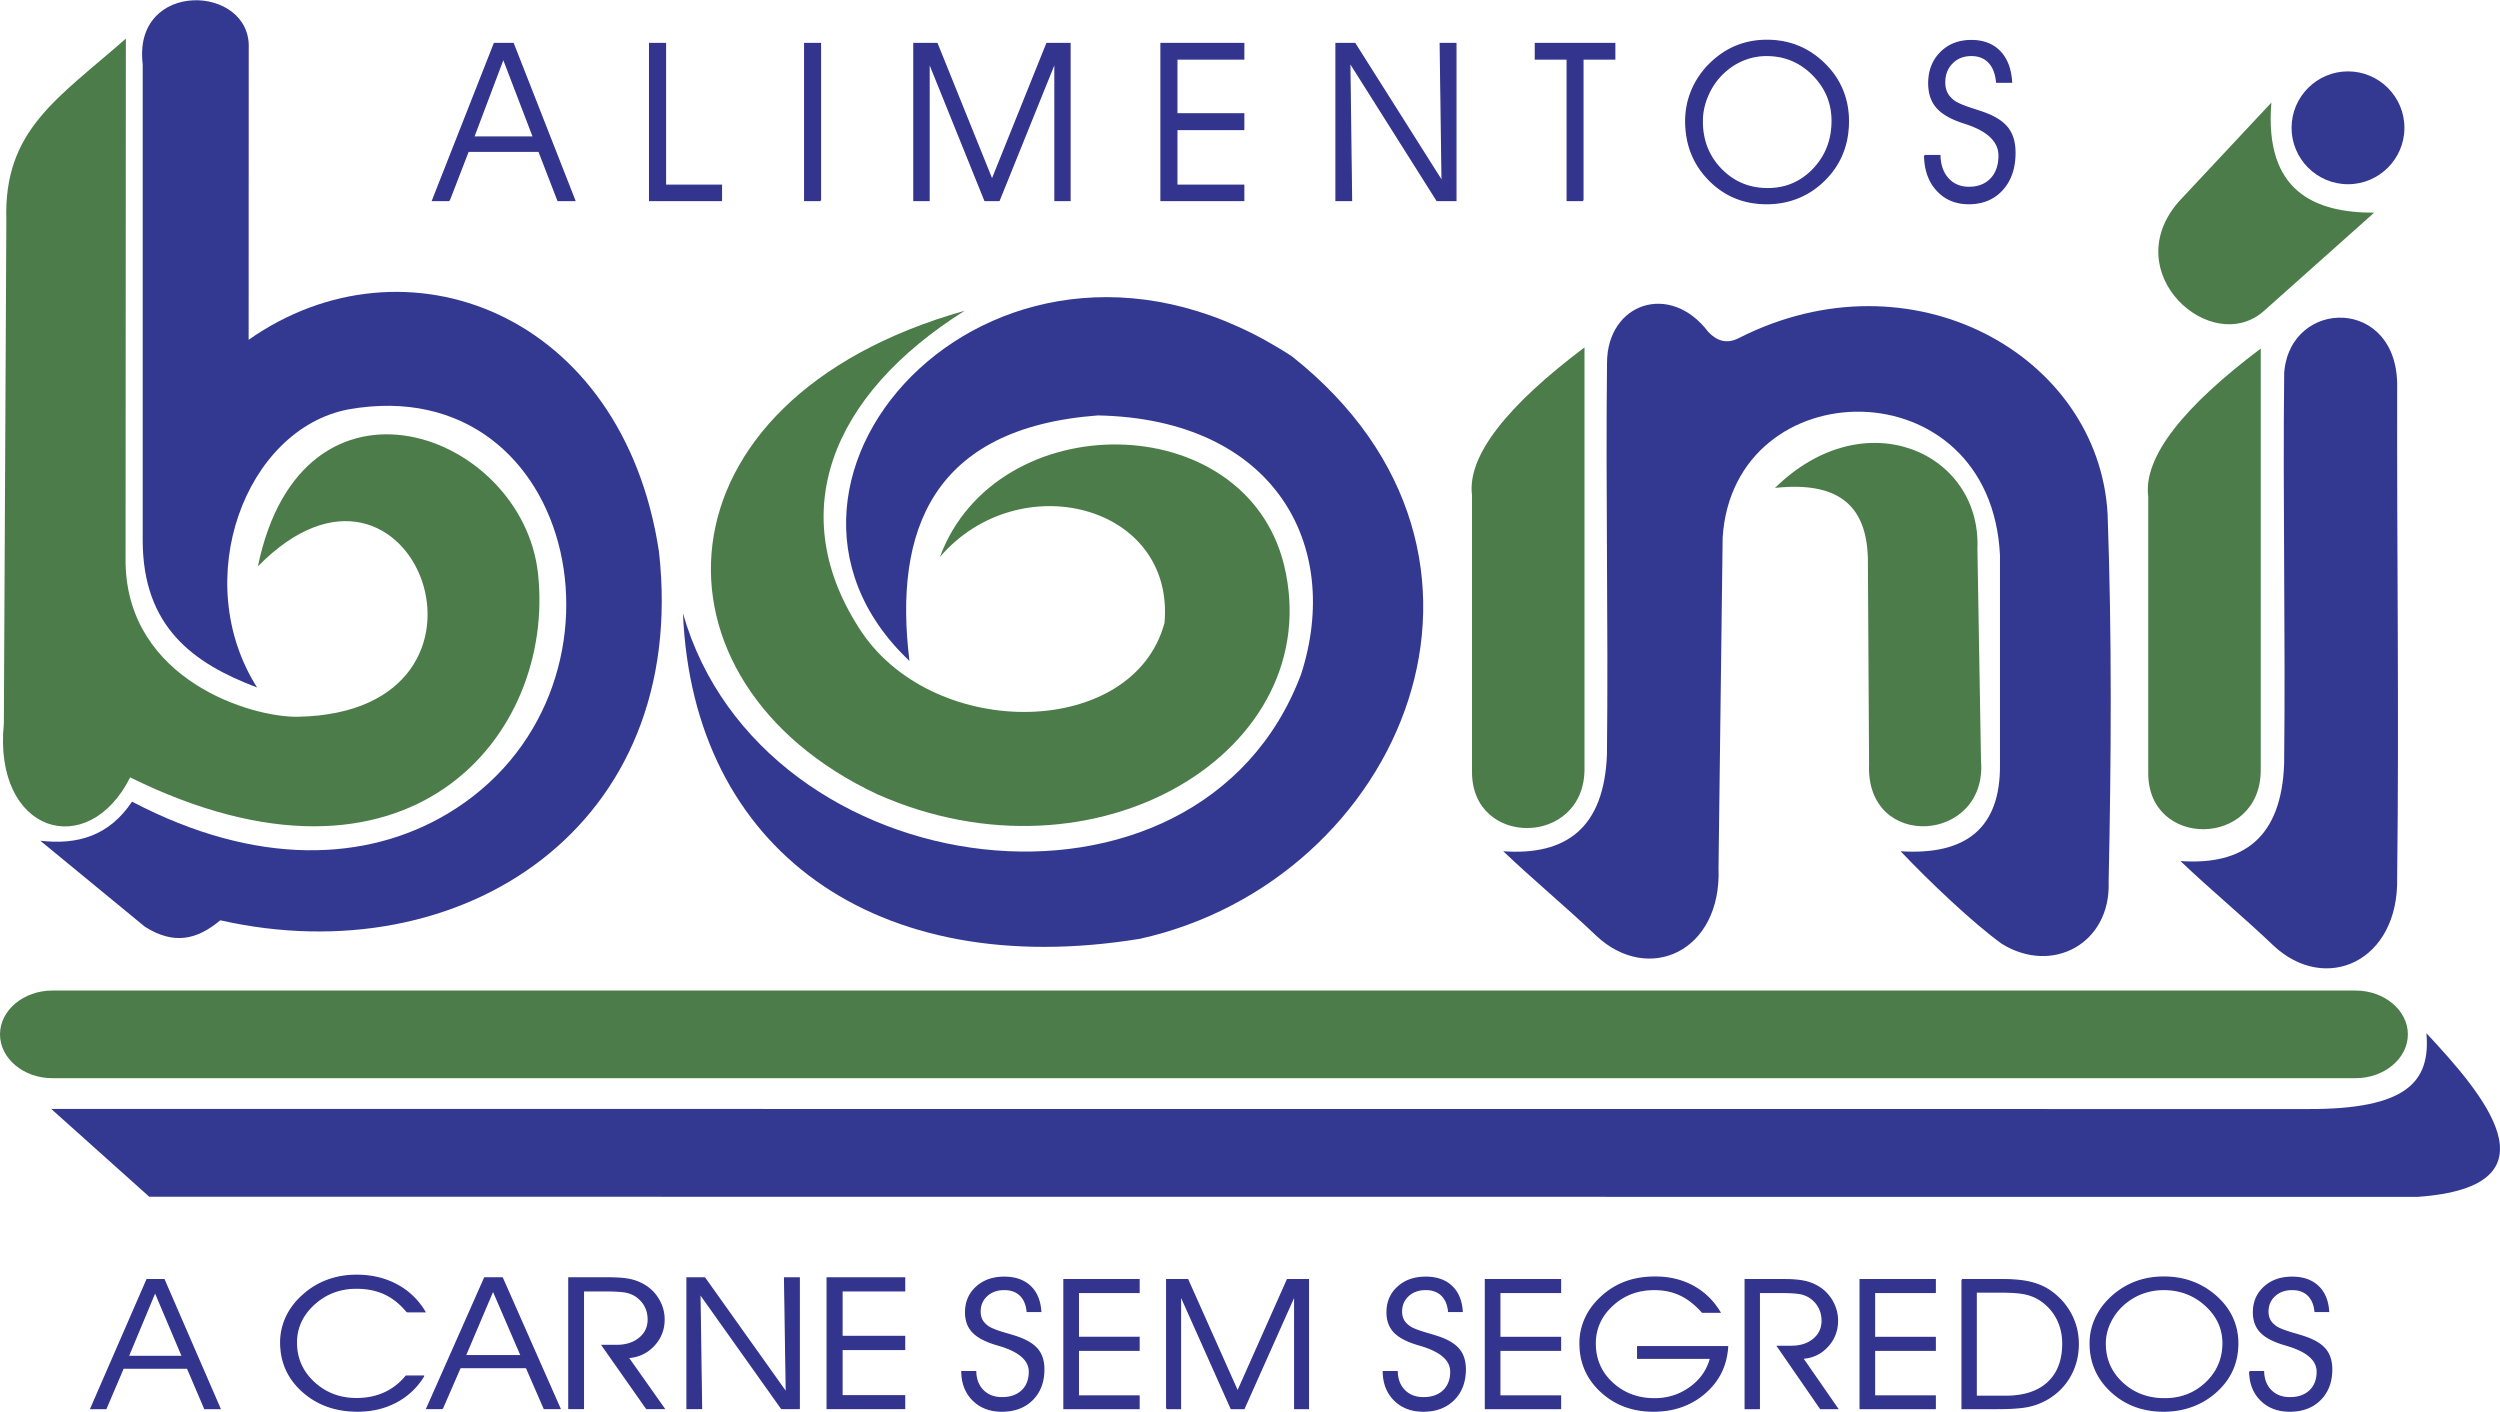 <svg xmlns="http://www.w3.org/2000/svg" width="2500" height="1412" viewBox="0 0 390.377 220.407"><g fill-rule="evenodd" clip-rule="evenodd"><path d="M70.131 31.263h-2.575l9.64-24.503h2.936l9.61 24.503h-2.609l-2.971-7.691h-11.06l-2.971 7.691zm13.174-9.897L78.593 9.063 73.95 21.366h9.355zm29.337 9.897h-11.195V6.76h2.458v22.131h8.737v2.372zm15.463 0h-2.44V6.76h2.44v24.503zm14.608 0V6.76h3.599l8.597 21.304 8.567-21.304h3.599v24.503h-2.335V9.621l-8.737 21.643h-2.202l-8.736-21.643v21.643h-2.352v-.001zm41.044-13.515h10.444v2.424h-10.444v8.72h10.444v2.372h-12.902V6.76h12.902v2.407h-10.444v8.581zm41.441 10.585l-.292-21.573h2.423v24.503h-2.936L210.759 9.654l.274 21.609h-2.406V6.76h2.936l13.635 21.573zm21.969 2.93h-2.44V9.167h-4.969V6.76h12.377v2.407h-4.968v22.096zm18.632-12.366c0 2.98.985 5.485 2.953 7.507 1.969 2.017 4.397 3.027 7.286 3.027 2.819 0 5.201-1.022 7.147-3.062 1.944-2.044 2.917-4.56 2.917-7.541 0-2.785-1.001-5.181-3.005-7.197-1.998-2.017-4.409-3.021-7.234-3.021a9.621 9.621 0 0 0-3.314.581 9.87 9.87 0 0 0-2.946 1.711 10.433 10.433 0 0 0-2.79 3.618c-.676 1.424-1.014 2.883-1.014 4.377zm-2.557-.035c0-1.706.332-3.337.995-4.882a12.81 12.81 0 0 1 2.896-4.159c1.218-1.177 2.557-2.061 4.019-2.659 1.462-.592 3.046-.891 4.753-.891 1.736 0 3.349.298 4.834.901 1.485.598 2.843 1.494 4.071 2.683 1.265 1.223 2.213 2.59 2.849 4.107.635 1.517.955 3.147.955 4.899 0 1.734-.273 3.331-.821 4.784-.542 1.454-1.363 2.774-2.452 3.963-1.264 1.374-2.69 2.402-4.287 3.096-1.59.695-3.319 1.046-5.184 1.046-3.57 0-6.569-1.235-8.992-3.711-2.425-2.474-3.636-5.535-3.636-9.177zm37.305 5.399h2.354c.047 1.517.483 2.723 1.305 3.619.826.901 1.91 1.35 3.25 1.35 1.444 0 2.592-.448 3.441-1.339.845-.89 1.271-2.102 1.271-3.63 0-2.217-1.741-3.899-5.225-5.032-.274-.092-.478-.155-.612-.201-1.822-.62-3.133-1.401-3.932-2.35-.803-.947-1.205-2.183-1.205-3.71 0-1.953.617-3.55 1.852-4.796 1.235-1.247 2.832-1.867 4.789-1.867 1.862 0 3.342.568 4.438 1.701 1.09 1.131 1.701 2.728 1.823 4.778h-2.307c-.122-1.338-.53-2.367-1.211-3.09-.682-.724-1.597-1.086-2.743-1.086-1.23 0-2.237.396-3.013 1.189-.78.787-1.17 1.798-1.17 3.021 0 .637.116 1.188.349 1.654.234.465.606.89 1.119 1.275.524.378 1.526.804 3.006 1.275.851.27 1.496.488 1.945.66 1.613.615 2.777 1.402 3.488 2.361.711.959 1.065 2.217 1.065 3.779 0 2.378-.657 4.297-1.968 5.75-1.316 1.453-3.059 2.177-5.23 2.177-2.027 0-3.669-.69-4.934-2.062-1.263-1.37-1.91-3.18-1.945-5.426zM16.54 219.896h-2.336l8.749-20.107h2.663l8.721 20.107H31.97l-2.696-6.312H19.236l-2.696 6.312zm11.956-8.12L24.22 201.68l-4.213 10.097h8.489v-.001zM63.572 204.789c-1.041-1.266-2.208-2.202-3.5-2.799-1.287-.598-2.759-.894-4.406-.894-2.59 0-4.804.841-6.641 2.518-1.837 1.681-2.753 3.677-2.753 5.993 0 2.461.916 4.538 2.742 6.229 1.827 1.687 4.041 2.531 6.652 2.531 1.608 0 3.065-.296 4.362-.883 1.298-.588 2.426-1.467 3.386-2.631h2.715a11.002 11.002 0 0 1-4.279 4.025c-1.789.945-3.795 1.418-6.025 1.418-3.418 0-6.271-1.021-8.555-3.066-2.285-2.039-3.424-4.594-3.424-7.65 0-1.429.311-2.78.927-4.061.615-1.279 1.521-2.431 2.715-3.458a11.576 11.576 0 0 1 3.729-2.201c1.378-.502 2.874-.75 4.481-.75 2.312 0 4.39.491 6.238 1.48a11.096 11.096 0 0 1 4.384 4.198h-2.748v.001zm5.495 15.103h-2.409l9.023-20.375h2.748l8.996 20.375h-2.442l-2.781-6.396H71.849l-2.782 6.396zm12.334-8.23l-4.412-10.23-4.345 10.23h8.757zm9.688-10.144v18.374h-2.252v-20.375h6.249c1.374 0 2.476.091 3.315.272a7.188 7.188 0 0 1 2.274.902 6.202 6.202 0 0 1 2.197 2.283 6.01 6.01 0 0 1 .807 3.022c0 1.576-.534 2.933-1.602 4.069-1.075 1.143-2.411 1.763-4.019 1.863l5.62 7.962h-2.715l-6.903-9.825h2.203c1.473 0 2.667-.378 3.588-1.132.922-.755 1.385-1.729 1.385-2.913 0-.717-.141-1.371-.425-1.959-.278-.587-.698-1.098-1.255-1.537-.457-.363-1.008-.621-1.651-.779-.643-.152-1.794-.229-3.446-.229h-3.37v.002zm31.707 15.937l-.273-17.938h2.268v20.375h-2.749l-12.763-17.968.256 17.968h-2.252v-20.375h2.748l12.765 17.938zm8.674-8.802h9.776v2.015h-9.776v7.251h9.776v1.973h-12.077v-20.375h12.077v2.001h-9.776v7.135zM150.204 214.151h2.136c.042 1.244.438 2.234 1.185 2.97.75.74 1.733 1.107 2.949 1.107 1.311 0 2.352-.367 3.125-1.098.766-.731 1.152-1.726 1.152-2.979 0-1.819-1.581-3.201-4.742-4.13l-.555-.164c-1.655-.51-2.844-1.15-3.568-1.929-.73-.777-1.094-1.791-1.094-3.045 0-1.603.56-2.913 1.68-3.936 1.121-1.023 2.569-1.532 4.346-1.532 1.69 0 3.033.467 4.028 1.396.988.929 1.542 2.238 1.654 3.922h-2.093c-.111-1.099-.481-1.942-1.1-2.536-.619-.594-1.448-.891-2.489-.891-1.115 0-2.03.325-2.733.976-.708.646-1.062 1.476-1.062 2.479 0 .522.105.976.317 1.357.212.381.55.73 1.015 1.047.475.311 1.385.659 2.728 1.046.771.222 1.359.4 1.765.542 1.464.505 2.521 1.15 3.167 1.937.645.788.967 1.82.967 3.103 0 1.951-.598 3.525-1.787 4.719-1.194 1.192-2.774 1.787-4.747 1.787-1.839 0-3.33-.566-4.477-1.693-1.148-1.127-1.735-2.611-1.767-4.455zm18.172-5.345h9.479v1.989h-9.479v7.156h9.479v1.946h-11.708v-20.109h11.708v1.976h-9.479v7.042zm13.813 11.091v-20.109h3.267l7.801 17.483 7.775-17.483h3.267v20.109h-2.119v-17.762l-7.929 17.762h-1.998l-7.93-17.762v17.762h-2.134zM216.015 214.151h2.136c.043 1.244.439 2.234 1.184 2.969.752.74 1.734 1.108 2.95 1.108 1.31 0 2.353-.368 3.123-1.099.767-.73 1.152-1.725 1.152-2.979 0-1.82-1.58-3.201-4.741-4.129-.248-.076-.434-.127-.555-.165-1.655-.509-2.844-1.15-3.567-1.928-.729-.778-1.095-1.791-1.095-3.046 0-1.603.561-2.913 1.682-3.935 1.119-1.023 2.568-1.532 4.345-1.532 1.69 0 3.034.466 4.027 1.396.987.928 1.542 2.238 1.654 3.922h-2.094c-.11-1.1-.48-1.943-1.1-2.537-.618-.594-1.447-.891-2.488-.891-1.116 0-2.03.325-2.733.976-.709.646-1.062 1.476-1.062 2.479 0 .523.105.977.317 1.357.21.382.549.73 1.015 1.047.475.311 1.384.659 2.727 1.046a35.86 35.86 0 0 1 1.765.542c1.465.505 2.522 1.15 3.167 1.938.646.787.968 1.819.968 3.102 0 1.952-.598 3.525-1.787 4.718-1.194 1.192-2.775 1.787-4.746 1.787-1.839 0-3.331-.565-4.479-1.692-1.146-1.126-1.733-2.611-1.765-4.454zm18.173-5.344h9.478v1.989h-9.478v7.154h9.478v1.946h-11.708v-20.107h11.708v1.975h-9.478v7.043zm21.548 1.451h14.018c-.185 2.928-1.369 5.331-3.547 7.216-2.178 1.881-4.853 2.824-8.02 2.824-3.249 0-5.977-1.014-8.17-3.041-2.193-2.021-3.288-4.539-3.288-7.536 0-1.409.302-2.743.898-4.006.597-1.264 1.476-2.4 2.632-3.414a11.225 11.225 0 0 1 3.701-2.195c1.354-.477 2.854-.717 4.503-.717 2.188 0 4.154.471 5.893 1.414 1.739.947 3.135 2.295 4.188 4.044h-2.729c-1.062-1.206-2.198-2.097-3.414-2.678-1.211-.575-2.564-.862-4.064-.862-2.591 0-4.778.825-6.57 2.479-1.791 1.654-2.685 3.639-2.685 5.963 0 2.465.894 4.525 2.68 6.17 1.785 1.649 3.99 2.475 6.612 2.475 2.062 0 3.911-.59 5.55-1.768 1.638-1.179 2.7-2.705 3.197-4.587h-11.385v-1.781zm18.971-8.494v18.133h-2.184V199.79h6.058c1.332 0 2.399.09 3.214.27a6.873 6.873 0 0 1 2.204.891 6.11 6.11 0 0 1 2.13 2.252c.524.938.782 1.934.782 2.983 0 1.557-.519 2.895-1.555 4.017-1.04 1.126-2.335 1.739-3.895 1.838l5.449 7.857h-2.632l-6.692-9.695h2.137c1.426 0 2.584-.372 3.478-1.117.894-.744 1.342-1.706 1.342-2.876 0-.706-.138-1.352-.412-1.932a4.238 4.238 0 0 0-1.216-1.517c-.443-.359-.978-.614-1.601-.77-.625-.15-1.739-.227-3.341-.227h-3.266zm17.991 7.043h9.478v1.989h-9.478v7.154h9.478v1.946h-11.707v-20.107h11.707v1.975h-9.478v7.043zm15.873-7.1v16.3h4.597c2.871 0 5.081-.717 6.629-2.154 1.549-1.438 2.326-3.474 2.326-6.104 0-1.32-.265-2.536-.788-3.648a7.622 7.622 0 0 0-2.262-2.804 6.829 6.829 0 0 0-2.464-1.221c-.909-.246-2.23-.369-3.964-.369h-4.074zm-2.183-1.918h6.411c1.766 0 3.252.156 4.45.471 1.206.312 2.269.812 3.182 1.504 1.296.967 2.295 2.15 3.009 3.55s1.066 2.895 1.066 4.487c0 1.776-.39 3.394-1.178 4.854-.782 1.461-1.893 2.649-3.329 3.568a9.975 9.975 0 0 1-3.083 1.286c-1.104.261-2.806.387-5.11.387h-5.418v-20.107zm22.327 9.96c0 2.445.892 4.502 2.679 6.16 1.787 1.654 3.991 2.484 6.612 2.484 2.56 0 4.721-.839 6.486-2.513 1.765-1.679 2.647-3.742 2.647-6.188 0-2.286-.909-4.252-2.727-5.906-1.813-1.654-4.001-2.479-6.565-2.479-1.041 0-2.045.16-3.008.477a9.24 9.24 0 0 0-2.674 1.404 8.768 8.768 0 0 0-2.533 2.97c-.611 1.168-.917 2.365-.917 3.591zm-2.321-.028c0-1.4.302-2.738.904-4.006.607-1.273 1.48-2.41 2.626-3.414a11.663 11.663 0 0 1 3.648-2.182c1.325-.486 2.764-.73 4.312-.73 1.575 0 3.039.244 4.387.74 1.349.49 2.58 1.225 3.695 2.201 1.146 1.004 2.008 2.125 2.584 3.371a9.443 9.443 0 0 1 .867 4.02c0 1.423-.248 2.734-.745 3.927-.492 1.192-1.237 2.276-2.226 3.252a11.52 11.52 0 0 1-3.891 2.54c-1.442.57-3.013.858-4.704.858-3.239 0-5.962-1.014-8.161-3.045-2.197-2.031-3.296-4.544-3.296-7.532zm24.912 4.43h2.135c.043 1.244.439 2.234 1.185 2.969.751.74 1.734 1.108 2.949 1.108 1.311 0 2.352-.368 3.124-1.099.767-.73 1.151-1.725 1.151-2.979 0-1.82-1.579-3.201-4.741-4.129-.247-.076-.434-.127-.555-.165-1.654-.509-2.844-1.15-3.567-1.928-.729-.778-1.095-1.791-1.095-3.046 0-1.603.561-2.913 1.682-3.935 1.119-1.023 2.569-1.532 4.345-1.532 1.691 0 3.034.466 4.027 1.396.988.928 1.543 2.238 1.654 3.922h-2.094c-.11-1.1-.479-1.943-1.1-2.537-.617-.594-1.447-.891-2.488-.891-1.115 0-2.029.325-2.732.976-.709.646-1.062 1.476-1.062 2.479 0 .523.105.977.317 1.357.211.382.55.73 1.015 1.047.476.311 1.385.659 2.727 1.046.772.221 1.359.401 1.766.542 1.465.505 2.521 1.15 3.166 1.938.646.787.968 1.819.968 3.102 0 1.952-.598 3.525-1.786 4.718-1.195 1.192-2.775 1.787-4.747 1.787-1.839 0-3.33-.565-4.478-1.692-1.148-1.126-1.734-2.611-1.766-4.454z" fill="#33348e" stroke="#33348e" stroke-width=".216" stroke-miterlimit="2.613"/><path d="M19.653 5.989l-.045 81.922c.361 18.246 19.633 24.118 26.948 23.973 35.834-.718 17.815-48.047-6.287-23.482 6.935-33.503 41.353-21.068 43.748 1.17 2.722 25.265-20.199 53.23-63.693 31.781-6.619 13.162-21.427 8.712-19.722-8.409L.99 34.308C.562 20.27 8.923 15.427 19.653 5.989z" fill="#4b7c49"/><path d="M40.141 107.311C29.482 90.47 38.35 66.93 54.426 63.883c36.248-6.412 46.848 44.546 15.352 63.201-12.529 7.426-29.688 8.27-49.161-1.945-3.589 5.365-8.503 6.776-14.32 6.106l16.327 13.426c4.552 2.879 8.137 2.031 11.777-1.006 37.584 8.496 73.302-14.504 68.499-57.557-5.67-37.496-39.753-50.189-64.075-33.086l.014-45.519C39.26-2.525 20.674-3.277 22.282 10v74.421c.054 13.406 7.832 19.113 17.859 22.89z" fill="#333991"/><path d="M146.769 86.934c8.762-23.713 47.622-23.551 53.737 1.255 6.986 28.899-29.256 51.041-63.544 35.785-37.203-17.461-35.915-61.496 13.671-75.49-20.952 13.176-28.382 31.801-16.049 50.227 11.59 17.044 42.4 16.548 47.255-1.486 1.63-18.537-22.76-24.647-35.07-10.291z" fill="#4b7c49"/><path d="M142.014 103.169c-2.508-20.394 3.556-36.394 29.423-38.339 27.504.549 38.253 20.201 31.729 40.419-15.946 42.426-84.229 33.6-96.52-9.511 1.536 36.879 30.066 57.535 71.329 50.823 40.873-9.063 62.967-59.883 23.776-90.945-45.312-29.658-90.015 18.96-59.737 47.553z" fill="#333991"/><path d="M247.422 54.209v65.88c-.06 12.114-17.718 12.256-17.567.282V77.31c-.796-6.2 5.596-14.101 17.567-23.101zM353.016 54.389v65.88c-.059 12.115-17.718 12.257-17.566.283V77.49c-.798-6.199 5.595-14.101 17.566-23.101zM277.168 76.146c14.068-13.791 32.227-5.486 31.607 9.482l.559 33.096c1.084 12.923-18.067 14.226-17.478.558l-.186-32.352c-.278-7.284-3.811-11.932-14.502-10.784z" fill="#4b7c49"/><path d="M234.739 132.887c9.796.691 15.778-3.604 16.188-15.188.229-20.36-.219-40.719.011-61.08.026-9.345 9.854-12.689 15.794-4.847 1.374 1.463 2.947 1.938 4.809.97 27.016-13.715 56.173 2.69 57.563 27.469.685 19.162.566 38.324.161 57.485.344 9.579-8.803 14.566-16.725 9.613-4.456-3.227-11.21-9.622-15.754-14.422 10.017.635 15.62-3.436 15.513-13.572V86.694c-1.418-29.767-41.616-29.136-43.305-2.81-.216 17.197-.432 34.394-.646 51.589.533 13.141-10.986 18.248-19.119 10.581-4.74-4.525-9.75-8.643-14.49-13.167zM340.48 134.414c9.796.69 15.778-3.604 16.189-15.189.229-20.36-.219-40.719.01-61.08.944-11.729 17.892-11.876 17.639 2.286-.058 25.516.317 51.06-.001 76.568.306 13.142-11.213 18.247-19.347 10.581-4.74-4.524-9.75-8.642-14.49-13.166zM378.886 161.301c.667 7.614-3.103 11.893-18.552 11.839l-352.333-.018 15.301 13.71 354.172.025c22.971-1.604 9.971-16.382 1.412-25.556zM366.642 11.107c4.853 0 8.811 3.958 8.811 8.811s-3.958 8.811-8.811 8.811c-4.854 0-8.812-3.958-8.812-8.811s3.958-8.811 8.812-8.811z" fill="#333991"/><path d="M354.678 15.979c-1.143 13.99 6.906 17.21 16.047 17.192L353.532 48.5c-8.19 7.283-23.042-5.898-13.324-17.049l14.47-15.472zM8.174 154.635h359.643c4.495 0 8.174 3.079 8.174 6.844 0 3.764-3.679 6.844-8.174 6.844H8.174c-4.495 0-8.174-3.08-8.174-6.844 0-3.765 3.679-6.844 8.174-6.844z" fill="#4b7c49"/></g></svg>